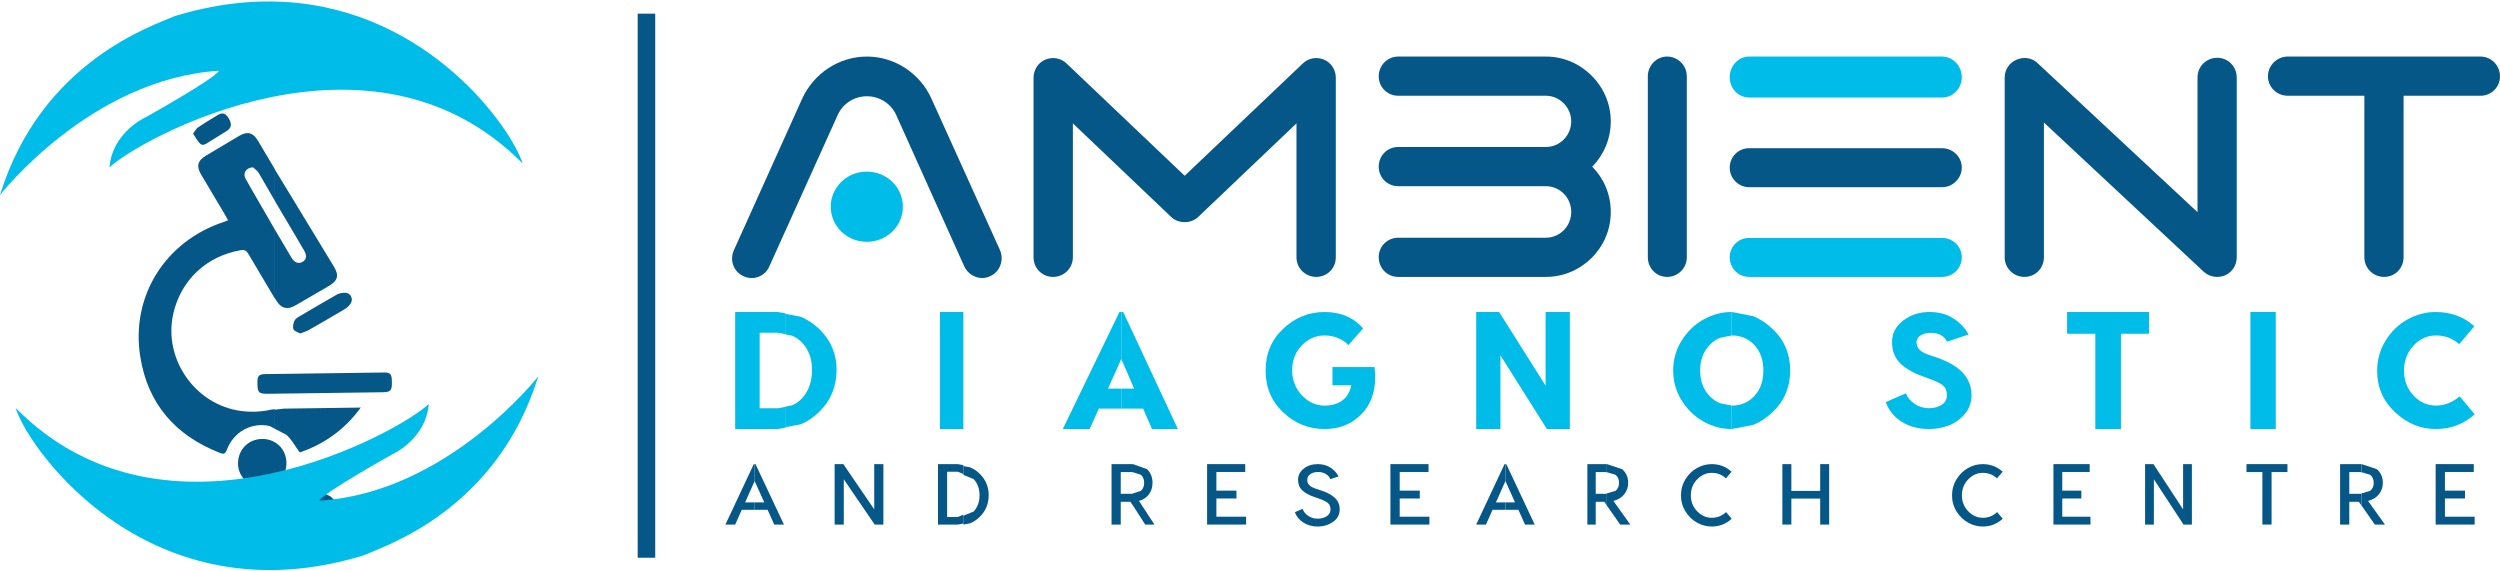 <svg width="1282" height="293" xmlns="http://www.w3.org/2000/svg" xmlns:xlink="http://www.w3.org/1999/xlink" xml:space="preserve" overflow="hidden"><g transform="translate(-199 -330)"><path d="M327.076 398.399C328.656 398.798 330.017 400.054 331.3 402.207L340 416.846 340 433.07 331.785 418.857C330.971 417.469 329.457 416.494 328.739 415.793 325.063 415.985 323.463 418.944 324.862 421.505 327.143 425.678 329.571 429.759 331.944 433.877L340 447.831 340 483.178 326.352 460.178C325.388 458.524 324.295 457.97 322.429 458.3 304.825 461.373 291.848 473.534 287.884 490.752 282.534 513.971 299.1 537.711 322.713 540.753 327.907 541.421 332.992 541.211 338.095 540.047L340 539.824 340 549.897 337.343 548.495C328.477 546.399 318.888 551.068 315.315 560.673 314.546 562.744 313.696 563 311.849 562.281 289.05 553.409 274.766 537.198 270.92 512.876 266 481.77 283.833 453.605 313.897 443.766 314.45 443.587 314.985 443.34 315.945 442.964 315.269 441.741 314.775 440.779 314.222 439.85 310.193 433.057 306.151 426.273 302.118 419.485 299.608 415.248 300.298 412.403 304.487 409.893 310.161 406.49 315.84 403.1 321.538 399.734 323.696 398.458 325.495 398 327.076 398.399Z" fill="#055787" fill-rule="evenodd"/><path d="M384 539C375.7 550.388 365.157 557.773 352.704 562 350.299 558.769 348.542 555.283 345.782 552.896L340 549.941 340 540.074 344.676 539.543C356.606 539.328 368.532 539.202 380.463 539.045 381.401 539.031 382.335 539.022 384 539Z" fill="#055787" fill-rule="evenodd"/><path d="M340 417 370.2 466.667C373 471.276 372.274 473.931 367.517 476.714 361.815 480.047 356.112 483.376 350.387 486.673 346.35 489 343.201 488.199 340.792 484.255L340 482.95 340 447.806 348.503 462.204C349.987 464.7 352.01 465.428 354.047 464.349 356.08 463.27 356.489 461.175 355.071 458.67 353.647 456.161 352.154 453.693 350.689 451.206L340 433.131 340 417Z" fill="#055787" fill-rule="evenodd"/><path d="M315.505 577.175C316.052 577.027 317.081 577.684 317.549 578.237 326.595 588.972 339.688 588.99 349.008 578.3 349.555 577.675 350.918 577 351.515 577.239 357.04 579.46 362.485 581.853 367.922 584.259 368.598 584.56 369.15 585.172 369.683 585.711 370.906 586.944 372 588.243 371.124 590.132 370.271 591.972 368.886 593.029 366.744 593.047 364.168 593.069 361.591 593.114 359.009 593.15 350.074 593.267 341.134 593.384 332.199 593.501 321.113 593.645 310.027 593.766 298.941 593.96 296.772 594 294.997 593.532 294.038 591.518 293 589.341 293.968 587.6 295.628 586.193 301.347 581.331 308.387 579.136 315.505 577.175Z" fill="#055787" fill-rule="evenodd"/><path d="M395.99 521.022C398.985 521 399.828 521.84 399.932 524.863 399.946 525.281 399.95 525.694 399.955 526.112 400 530.343 399.284 531.088 395.083 531.147 385.255 531.281 375.431 531.412 365.602 531.542 356.027 531.672 346.452 531.798 336.877 531.928 331.567 532 331.036 531.475 331.005 526.125 331 526.04 331 525.959 331 525.873 331 522.783 331.87 521.885 335.011 521.84 351.555 521.607 368.104 521.391 384.652 521.171 388.431 521.117 392.211 521.05 395.99 521.022Z" fill="#055787" fill-rule="evenodd"/><path d="M333.386 555.087C340.371 555 345.786 560.277 345.891 567.276 346 574.302 340.758 579.753 333.782 579.876 326.738 580 321 574.444 321.055 567.546 321.109 560.52 326.401 555.174 333.386 555.087Z" fill="#055787" fill-rule="evenodd"/><path d="M374.219 480.246C376.165 480 378.101 480.005 379.073 482.15 380 484.196 378.925 485.754 377.594 487.144 376.956 487.809 376.128 488.324 375.318 488.798 369.324 492.316 363.329 495.838 357.289 499.278 356.06 499.98 354.626 500.335 352.886 501 351.722 500.326 349.963 499.888 349.517 498.886 349 497.738 349.391 495.997 349.884 494.694 350.229 493.774 351.289 492.976 352.22 492.425 358.713 488.57 365.251 484.784 371.799 481.021 372.516 480.606 373.391 480.351 374.219 480.246Z" fill="#055787" fill-rule="evenodd"/><path d="M313.957 388.351C314.893 388.702 315.712 389.613 316.519 391.096 318 393.815 317.63 395.653 315.182 397.211 312.087 399.179 308.952 401.087 305.83 403.013 304.471 403.853 302.932 405 301.545 403.605 300.198 402.248 299.289 400.415 298 398.517 299.039 397.178 299.601 395.965 300.524 395.345 303.846 393.106 307.257 391.007 310.696 388.965 311.969 388.209 313.021 388 313.957 388.351Z" fill="#055787" fill-rule="evenodd"/><path d="M345.02 330.987C419.067 335.264 461.249 395.747 467 413.826 389.127 334.942 269.794 401.688 255.127 415.851 256.644 397.646 273.84 390.05 273.84 390.05 273.84 390.05 309.234 370.338 311.255 366.292 245.519 370.338 199 430 199 430 220.237 361.219 277.885 343.029 288.721 338.218 309.147 332.006 327.932 330 345.02 330.987Z" fill="#00BCE8" fill-rule="evenodd"/><path d="M475 523C453.763 591.83 396.115 610.034 385.279 614.848 276.341 648 214.079 561.452 207 539.186 284.873 618.127 404.206 551.332 418.873 537.159 417.356 555.377 400.161 562.979 400.161 562.979 400.161 562.979 364.766 582.705 362.745 586.754 428.481 582.705 475 523 475 523Z" fill="#00BCE8" fill-rule="evenodd"/><path d="M526 337 535 337 535 616 526 616 526 337" fill="#055787" fill-rule="evenodd"/><path d="M643.577 359C657.757 359 670.833 367.591 676.663 380.632L711.794 458.253C714 463.343 711.794 469.389 706.753 471.616 705.491 472.251 704.073 472.569 702.656 472.569 698.877 472.569 695.254 470.342 693.517 466.683L658.545 388.902C655.865 383.016 649.881 379.358 643.577 379.358 637.119 379.358 631.29 383.016 628.61 388.902L593.478 466.683C591.272 471.773 585.288 474 580.247 471.616 575.206 469.389 573 463.343 575.361 458.253L610.337 380.632C616.322 367.591 629.243 359 643.577 359Z" fill="#055787" fill-rule="evenodd"/><path d="M740.87 359.943C742.776 360.297 744.562 361.201 745.991 362.614L806.5 420.135 867.005 362.614C869.868 359.786 874.154 359 877.963 360.573 881.616 362.142 884 365.756 884 369.844L884 461.938C884 467.599 879.552 472 873.994 472 868.434 472 863.83 467.599 863.83 461.938L863.83 393.26 813.488 441.196C809.836 444.81 803.164 444.81 799.512 441.196L749.17 393.26 749.17 461.938C749.17 467.599 744.562 472 739.007 472 733.447 472 729 467.599 729 461.938L729 369.844C729 365.756 731.38 362.142 735.033 360.573 736.94 359.786 738.964 359.59 740.87 359.943Z" fill="#055787" fill-rule="evenodd"/><path d="M915.985 359 991.724 359C1009.95 359 1025 374.036 1025 392.236 1025 401.256 1021.36 409.488 1015.49 415.5 1021.36 421.356 1025 429.584 1025 438.608L1025 438.764C1025 457.124 1009.95 472 991.724 472L915.985 472C910.438 472 906 467.568 906 461.872 906 456.332 910.438 451.9 915.985 451.9L991.724 451.9C998.857 451.9 1004.72 446.044 1004.72 438.764L1004.72 438.608C1004.72 431.328 998.857 425.472 991.724 425.472L915.985 425.472C910.438 425.472 906 421.04 906 415.5 906 409.804 910.438 405.372 915.985 405.372L991.724 405.372C998.857 405.372 1004.72 399.516 1004.72 392.236 1004.72 385.116 998.857 379.1 991.724 379.1L915.985 379.1C910.438 379.1 906 374.668 906 369.128 906 363.592 910.438 359 915.985 359Z" fill="#055787" fill-rule="evenodd"/><path d="M1053.92 359C1059.43 359 1064 363.587 1064 369.128L1064 461.868C1064 467.568 1059.43 472 1053.92 472 1048.41 472 1044 467.568 1044 461.868L1044 369.128C1044 363.587 1048.41 359 1053.92 359Z" fill="#055787" fill-rule="evenodd"/><path d="M1095.98 406 1194.86 406C1200.41 406 1205 410.41 1205 415.923 1205 421.435 1200.41 426 1194.86 426L1095.98 426C1090.44 426 1086 421.435 1086 415.923 1086 410.41 1090.44 406 1095.98 406Z" fill="#055787" fill-rule="evenodd"/><path d="M1336.02 359.628C1341.56 359.628 1346 364.19 1346 369.7L1346 461.924C1346 466.017 1343.62 469.637 1339.98 471.212 1338.71 471.686 1337.29 472 1336.02 472 1333.48 472 1330.95 471.053 1329.04 469.323L1247.12 392.834 1247.12 461.924C1247.12 467.592 1242.69 472 1237.14 472 1231.6 472 1227 467.592 1227 461.924L1227 369.7C1227 365.766 1229.38 362.146 1233.18 360.571 1236.82 359 1241.1 359.628 1243.96 362.46L1325.88 438.789 1325.88 369.7C1325.88 364.19 1330.31 359.628 1336.02 359.628Z" fill="#055787" fill-rule="evenodd"/><path d="M1372.14 359 1471.02 359C1476.56 359 1481 363.587 1481 369.128 1481 374.668 1476.56 379.1 1471.02 379.1L1431.56 379.1 1431.56 461.868C1431.56 467.568 1427.13 472 1421.58 472 1416.03 472 1411.44 467.568 1411.44 461.868L1411.44 379.1 1372.14 379.1C1366.59 379.1 1362 374.668 1362 369.128 1362 363.587 1366.59 359 1372.14 359Z" fill="#055787" fill-rule="evenodd"/><path d="M643.502 418C653.723 418 662 426.049 662 435.998 662 445.947 653.723 454 643.502 454 633.277 454 625 445.947 625 435.998 625 426.049 633.277 418 643.502 418Z" fill="#00BCE8" fill-rule="evenodd"/><path d="M1095.98 359 1194.86 359C1200.41 359 1205 363.793 1205 369.581 1205 375.369 1200.41 380 1194.86 380L1095.98 380C1090.44 380 1086 375.369 1086 369.581 1086 363.793 1090.44 359 1095.98 359Z" fill="#00BCE8" fill-rule="evenodd"/><path d="M1095.98 452 1194.86 452C1200.41 452 1205 456.41 1205 461.923 1205 467.59 1200.41 472 1194.86 472L1095.98 472C1090.44 472 1086 467.59 1086 461.923 1086 456.41 1090.44 452 1095.98 452Z" fill="#00BCE8" fill-rule="evenodd"/><path d="M576 490 597.858 490 602 490.771 602 501.394 597.858 500.63 588.554 500.63 588.554 539.37 597.858 539.37 602 538.588 602 549.22 597.858 550 576 550 576 490Z" fill="#00BCE8" fill-rule="evenodd"/><path d="M602 491 609.456 492.382C613.009 493.815 616.254 495.962 619.193 498.825 625.064 504.555 628 511.496 628 519.665 628 528.113 625.078 535.242 619.234 541.054 616.312 543.961 613.07 546.14 609.509 547.594L602 549 602 538.449 605.169 537.853C607.31 536.939 609.163 535.567 610.724 533.738 613.844 530.08 615.403 525.39 615.403 519.665 615.403 514.218 613.844 509.712 610.724 506.141 609.163 504.356 607.31 503.016 605.169 502.123L602 501.541 602 491Z" fill="#00BCE8" fill-rule="evenodd"/><path d="M681 490 693 490 693 550 681 550 681 490" fill="#00BCE8" fill-rule="evenodd"/><path d="M773.061 490 774 490 774 514.087 767.164 529.258 774 529.258 774 539.541 762.465 539.541 757.761 550 744 550 773.061 490Z" fill="#00BCE8" fill-rule="evenodd"/><path d="M774 490 774.99 490 803 550 789.737 550 785.203 539.541 774 539.541 774 529.258 780.59 529.258 774 514.087 774 490Z" fill="#00BCE8" fill-rule="evenodd"/><path d="M878.251 490C886.544 490 893.125 492.803 897.998 498.402L890.439 506.976C889.148 505.517 887.422 504.326 885.267 503.402 883.11 502.478 880.773 502.016 878.251 502.016 873.712 502.016 869.804 503.728 866.529 507.144 863.255 510.563 861.615 514.789 861.615 519.835 861.615 524.876 863.264 529.16 866.57 532.689 869.876 536.217 873.767 537.984 878.251 537.984 881.951 537.984 884.986 537.1 887.368 535.339 889.751 533.572 891.277 530.981 891.947 527.566L882.286 527.566 882.286 518.236 903.882 518.236C905 527.983 903.039 535.714 897.998 541.431 892.957 547.142 886.371 550 878.251 550 870.125 550 863.055 547.155 857.031 541.471 851.012 535.787 848 528.63 848 520.002 848 511.374 851.026 504.217 857.077 498.529 863.123 492.844 870.184 490 878.251 490Z" fill="#00BCE8" fill-rule="evenodd"/><path d="M956 490 967.747 490 991.579 527.801 991.579 490 1004 490 1004 550 992.253 550 968.421 512.199 968.421 550 956 550 956 490Z" fill="#00BCE8" fill-rule="evenodd"/><path d="M1086.96 490 1087 490.007 1087 502.025 1080.83 503.266C1078.92 504.1 1077.17 505.35 1075.58 507.017 1072.42 510.35 1070.83 514.676 1070.83 520.002 1070.83 525.324 1072.42 529.65 1075.58 532.983 1077.17 534.65 1078.92 535.9 1080.83 536.734L1087 537.975 1087 549.993 1086.96 550C1082.03 550 1077.3 548.754 1072.74 546.259 1068.19 543.768 1064.42 540.185 1061.46 535.506 1058.49 530.827 1057 525.659 1057 520.002 1057 514.341 1058.49 509.172 1061.46 504.494 1064.42 499.82 1068.19 496.232 1072.74 493.741 1077.3 491.246 1082.03 490 1086.96 490Z" fill="#00BCE8" fill-rule="evenodd"/><path d="M1087 490 1098.07 492.136C1101.56 493.565 1104.82 495.708 1107.87 498.564 1113.95 504.282 1117 511.426 1117 520.002 1117 528.574 1113.95 535.718 1107.87 541.431 1104.82 544.29 1101.56 546.434 1098.07 547.864L1087 550 1087 537.979 1087.04 537.988C1091.77 537.988 1095.65 536.334 1098.69 533.027 1101.74 529.725 1103.26 525.38 1103.26 520.002 1103.26 514.62 1101.74 510.28 1098.69 506.972 1095.65 503.665 1091.77 502.012 1087.04 502.012L1087 502.02 1087 490Z" fill="#00BCE8" fill-rule="evenodd"/><path d="M1188.51 490C1193.29 490 1197.38 491.123 1200.79 493.36 1204.2 495.603 1206.76 498.32 1208.46 501.513L1197.46 505.21C1195.98 502.184 1193.17 500.671 1189.02 500.671 1186.98 500.671 1185.26 501.12 1183.86 502.016 1182.47 502.913 1181.77 504.064 1181.77 505.463 1181.77 506.921 1182.27 508.194 1183.27 509.286 1184.26 510.377 1186.15 511.374 1188.94 512.266L1191.24 513.022C1197.89 515.265 1202.68 518.014 1205.61 521.261 1208.53 524.509 1210 528.291 1210 532.603 1210 536.417 1208.81 539.691 1206.42 542.436 1204.03 545.181 1201.24 547.128 1198.06 548.279 1194.88 549.425 1191.61 550 1188.25 550 1182.8 550 1178.12 548.768 1174.23 546.304 1170.33 543.835 1167.59 540.475 1166 536.217L1176.32 531.679C1177.17 533.866 1178.68 535.687 1180.84 537.141 1183 538.6 1185.47 539.329 1188.25 539.329 1190.64 539.329 1192.76 538.767 1194.61 537.648 1196.46 536.525 1197.38 534.845 1197.38 532.603 1197.38 530.479 1196.71 528.839 1195.38 527.689 1194.04 526.543 1191.52 525.324 1187.83 524.033L1185.61 523.195C1180.38 521.402 1176.35 519.119 1173.5 516.342 1170.66 513.571 1169.24 509.942 1169.24 505.463 1169.24 500.979 1171.14 497.283 1174.95 494.371 1178.76 491.458 1183.28 490 1188.51 490Z" fill="#00BCE8" fill-rule="evenodd"/><path d="M1259 490 1301 490 1301 501.143 1286.61 501.143 1286.61 550 1273.48 550 1273.48 501.143 1259 501.143 1259 490Z" fill="#00BCE8" fill-rule="evenodd"/><path d="M1353 490 1366 490 1366 550 1353 550 1353 490" fill="#00BCE8" fill-rule="evenodd"/><path d="M1448.02 490C1455.84 490 1462.45 492.437 1467.83 497.31L1460.09 506.468C1456.69 503.502 1452.75 502.016 1448.27 502.016 1443.68 502.016 1439.78 503.769 1436.58 507.27 1433.38 510.771 1431.77 515.015 1431.77 520.002 1431.77 525.043 1433.38 529.301 1436.58 532.775 1439.78 536.249 1443.68 537.984 1448.27 537.984 1452.47 537.984 1456.49 536.417 1460.35 533.278L1468 542.436C1462.45 547.477 1455.78 550 1448.02 550 1440.31 550 1433.38 547.142 1427.23 541.426 1421.08 535.714 1418 528.626 1418 520.17 1418 514.454 1419.47 509.241 1422.42 504.539 1425.37 499.833 1429.12 496.232 1433.69 493.741 1438.25 491.246 1443.03 490 1448.02 490Z" fill="#00BCE8" fill-rule="evenodd"/><path d="M585.535 568 586 568 586 576.723 585.979 576.677 581.104 587.617 586 587.617 586 591.426 579.376 591.426 576.008 599 571 599 585.535 568Z" fill="#055787" fill-rule="evenodd"/><path d="M586 568 586.421 568 601 599 596.019 599 592.642 591.426 586 591.426 586 587.617 590.91 587.617 586 576.723 586 568Z" fill="#055787" fill-rule="evenodd"/><path d="M627 568 631.47 568 647.306 591.207 647.306 568 652 568 652 599 647.535 599 631.694 575.793 631.694 599 627 599 627 568Z" fill="#055787" fill-rule="evenodd"/><path d="M680 568 690.112 568 693 568.522 693 573.056 690.112 571.897 684.692 571.897 684.692 595.103 690.112 595.103 693 593.938 693 598.478 690.112 599 680 599 680 568Z" fill="#055787" fill-rule="evenodd"/><path d="M693 569 696.33 569.604C698.218 570.354 699.921 571.48 701.44 572.98 704.479 575.979 706 579.639 706 583.954 706 588.333 704.479 592.02 701.44 595.019 699.921 596.521 698.218 597.647 696.33 598.397L693 599 693 594.453 698.281 592.318C700.297 590.112 701.305 587.329 701.305 583.954 701.305 580.615 700.297 577.85 698.281 575.663L693 573.539 693 569Z" fill="#055787" fill-rule="evenodd"/><path d="M769 568 779.707 568 780 568.096 780 572.24 779.435 572.075 773.718 572.075 773.718 583.234 779.435 583.234 780 583.07 780 589.266 778.619 587.31 773.718 587.31 773.718 599 769 599 769 568Z" fill="#055787" fill-rule="evenodd"/><path d="M780 568 787.223 570.613C789.079 572.423 790.01 574.747 790.01 577.591 790.01 579.869 789.391 581.84 788.149 583.498 786.912 585.156 785.222 586.281 783.075 586.874L791 599 786.254 599 780 589.236 780 583.02 784.044 581.72C785.158 580.742 785.717 579.368 785.717 577.591 785.717 575.813 785.158 574.435 784.044 573.457L780 572.157 780 568Z" fill="#055787" fill-rule="evenodd"/><path d="M818 568 837.554 568 837.554 572.029 822.764 572.029 822.764 581.595 833.059 581.595 833.059 585.625 822.764 585.625 822.764 594.971 838 594.971 838 599 818 599 818 568Z" fill="#055787" fill-rule="evenodd"/><path d="M874.753 568C877.282 568 879.476 568.611 881.339 569.84 883.196 571.063 884.539 572.555 885.362 574.321L881.244 575.711C880.757 574.604 879.958 573.714 878.847 573.042 877.731 572.37 876.412 572.036 874.89 572.036 873.273 572.036 871.95 572.407 870.914 573.153 869.874 573.904 869.359 574.873 869.359 576.068 869.359 577.176 869.713 578.084 870.432 578.803 871.151 579.521 872.328 580.147 873.978 580.684L876.535 581.537C879.708 582.579 882.076 583.882 883.646 585.434 885.215 586.987 886 588.901 886 591.172 886 593.892 884.851 596.042 882.549 597.627 880.247 599.212 877.646 600 874.753 600 871.916 600 869.458 599.328 867.369 597.984 865.279 596.64 863.827 594.86 863 592.65L866.933 590.949C867.482 592.414 868.46 593.614 869.86 594.555 871.264 595.495 872.895 595.968 874.753 595.968 876.521 595.968 878.053 595.551 879.348 594.712 880.643 593.878 881.291 592.696 881.291 591.172 881.291 589.74 880.818 588.641 879.873 587.876 878.927 587.117 877.434 586.389 875.391 585.703L872.744 584.762C870.148 583.868 868.153 582.746 866.749 581.402 865.35 580.058 864.65 578.279 864.65 576.068 864.65 573.737 865.629 571.809 867.6 570.285 869.562 568.76 871.95 568 874.753 568Z" fill="#055787" fill-rule="evenodd"/><path d="M912 568 931.554 568 931.554 572.029 916.764 572.029 916.764 581.595 927.059 581.595 927.059 585.625 916.764 585.625 916.764 594.971 932 594.971 932 599 912 599 912 568Z" fill="#055787" fill-rule="evenodd"/><path d="M970.535 568 971 568 971 576.723 970.979 576.677 966.104 587.617 971 587.617 971 591.426 964.377 591.426 961.008 599 956 599 970.535 568Z" fill="#055787" fill-rule="evenodd"/><path d="M971 568 971.425 568 986 599 981.022 599 977.644 591.426 971 591.426 971 587.617 975.911 587.617 971 576.723 971 568Z" fill="#055787" fill-rule="evenodd"/><path d="M1013 568 1022.73 568 1023 568.096 1023 572.24 1022.49 572.075 1017.29 572.075 1017.29 583.234 1022.49 583.234 1023 583.07 1023 589.272 1021.74 587.31 1017.29 587.31 1017.29 599 1013 599 1013 568Z" fill="#055787" fill-rule="evenodd"/><path d="M1023 568 1030.88 570.613C1032.9 572.423 1033.92 574.747 1033.92 577.591 1033.92 579.869 1033.24 581.84 1031.89 583.498 1030.54 585.156 1028.7 586.281 1026.35 586.874L1035 599 1029.82 599 1023 589.241 1023 583.02 1027.41 581.72C1028.63 580.742 1029.24 579.368 1029.24 577.591 1029.24 575.813 1028.63 574.435 1027.41 573.457L1023 572.157 1023 568Z" fill="#055787" fill-rule="evenodd"/><path d="M1076.75 568C1080.72 568 1084.12 569.302 1086.95 571.902L1084.04 575.308C1082.08 573.422 1079.66 572.481 1076.8 572.481 1073.96 572.481 1071.46 573.594 1069.3 575.823 1067.14 578.047 1066.06 580.772 1066.06 584.002 1066.06 587.228 1067.14 589.953 1069.3 592.182 1071.46 594.406 1073.96 595.519 1076.8 595.519 1079.6 595.519 1082.04 594.55 1084.14 592.604L1087 596.01C1084.1 598.67 1080.69 600 1076.75 600 1074.13 600 1071.62 599.337 1069.23 598.007 1066.84 596.677 1064.88 594.773 1063.33 592.293 1061.77 589.814 1061 587.066 1061 584.044 1061 580.999 1061.77 578.228 1063.33 575.73 1064.88 573.237 1066.84 571.323 1069.23 569.993 1071.62 568.667 1074.13 568 1076.75 568Z" fill="#055787" fill-rule="evenodd"/><path d="M1113 568 1117.61 568 1117.61 581.728 1132.39 581.728 1132.39 568 1137 568 1137 599 1132.39 599 1132.39 585.67 1117.61 585.67 1117.61 599 1113 599 1113 568Z" fill="#055787" fill-rule="evenodd"/><path d="M1215.75 568C1219.72 568 1223.12 569.302 1225.95 571.902L1223.04 575.308C1221.08 573.422 1218.66 572.481 1215.8 572.481 1212.96 572.481 1210.46 573.594 1208.3 575.823 1206.14 578.047 1205.06 580.772 1205.06 584.002 1205.06 587.228 1206.14 589.953 1208.3 592.182 1210.46 594.406 1212.96 595.519 1215.8 595.519 1218.6 595.519 1221.04 594.55 1223.14 592.604L1226 596.01C1223.1 598.67 1219.69 600 1215.75 600 1213.13 600 1210.62 599.337 1208.23 598.007 1205.84 596.677 1203.88 594.773 1202.33 592.293 1200.77 589.814 1200 587.066 1200 584.044 1200 580.999 1200.77 578.228 1202.33 575.73 1203.88 573.237 1205.84 571.323 1208.23 569.993 1210.62 568.667 1213.13 568 1215.75 568Z" fill="#055787" fill-rule="evenodd"/><path d="M1252 568 1270.58 568 1270.58 572.029 1256.53 572.029 1256.53 581.595 1266.31 581.595 1266.31 585.625 1256.53 585.625 1256.53 594.971 1271 594.971 1271 599 1252 599 1252 568Z" fill="#055787" fill-rule="evenodd"/><path d="M1299 568 1303.29 568 1318.49 591.207 1318.49 568 1323 568 1323 599 1318.71 599 1303.51 575.793 1303.51 599 1299 599 1299 568Z" fill="#055787" fill-rule="evenodd"/><path d="M1351 568 1372 568 1372 572.075 1363.86 572.075 1363.86 599 1359.14 599 1359.14 572.075 1351 572.075 1351 568Z" fill="#055787" fill-rule="evenodd"/><path d="M1399 568 1409.71 568 1410 568.096 1410 572.24 1409.44 572.075 1403.72 572.075 1403.72 583.234 1409.44 583.234 1410 583.07 1410 589.272 1408.61 587.31 1403.72 587.31 1403.72 599 1399 599 1399 568Z" fill="#055787" fill-rule="evenodd"/><path d="M1410 568 1417.88 570.613C1419.91 572.423 1420.92 574.747 1420.92 577.591 1420.92 579.869 1420.24 581.84 1418.89 583.498 1417.54 585.156 1415.7 586.281 1413.35 586.874L1422 599 1416.82 599 1410 589.241 1410 583.02 1414.41 581.72C1415.63 580.742 1416.24 579.368 1416.24 577.591 1416.24 575.813 1415.63 574.435 1414.41 573.457L1410 572.157 1410 568Z" fill="#055787" fill-rule="evenodd"/><path d="M1448 568 1467.55 568 1467.55 572.029 1452.76 572.029 1452.76 581.595 1463.06 581.595 1463.06 585.625 1452.76 585.625 1452.76 594.971 1468 594.971 1468 599 1448 599 1448 568Z" fill="#055787" fill-rule="evenodd"/></g></svg>